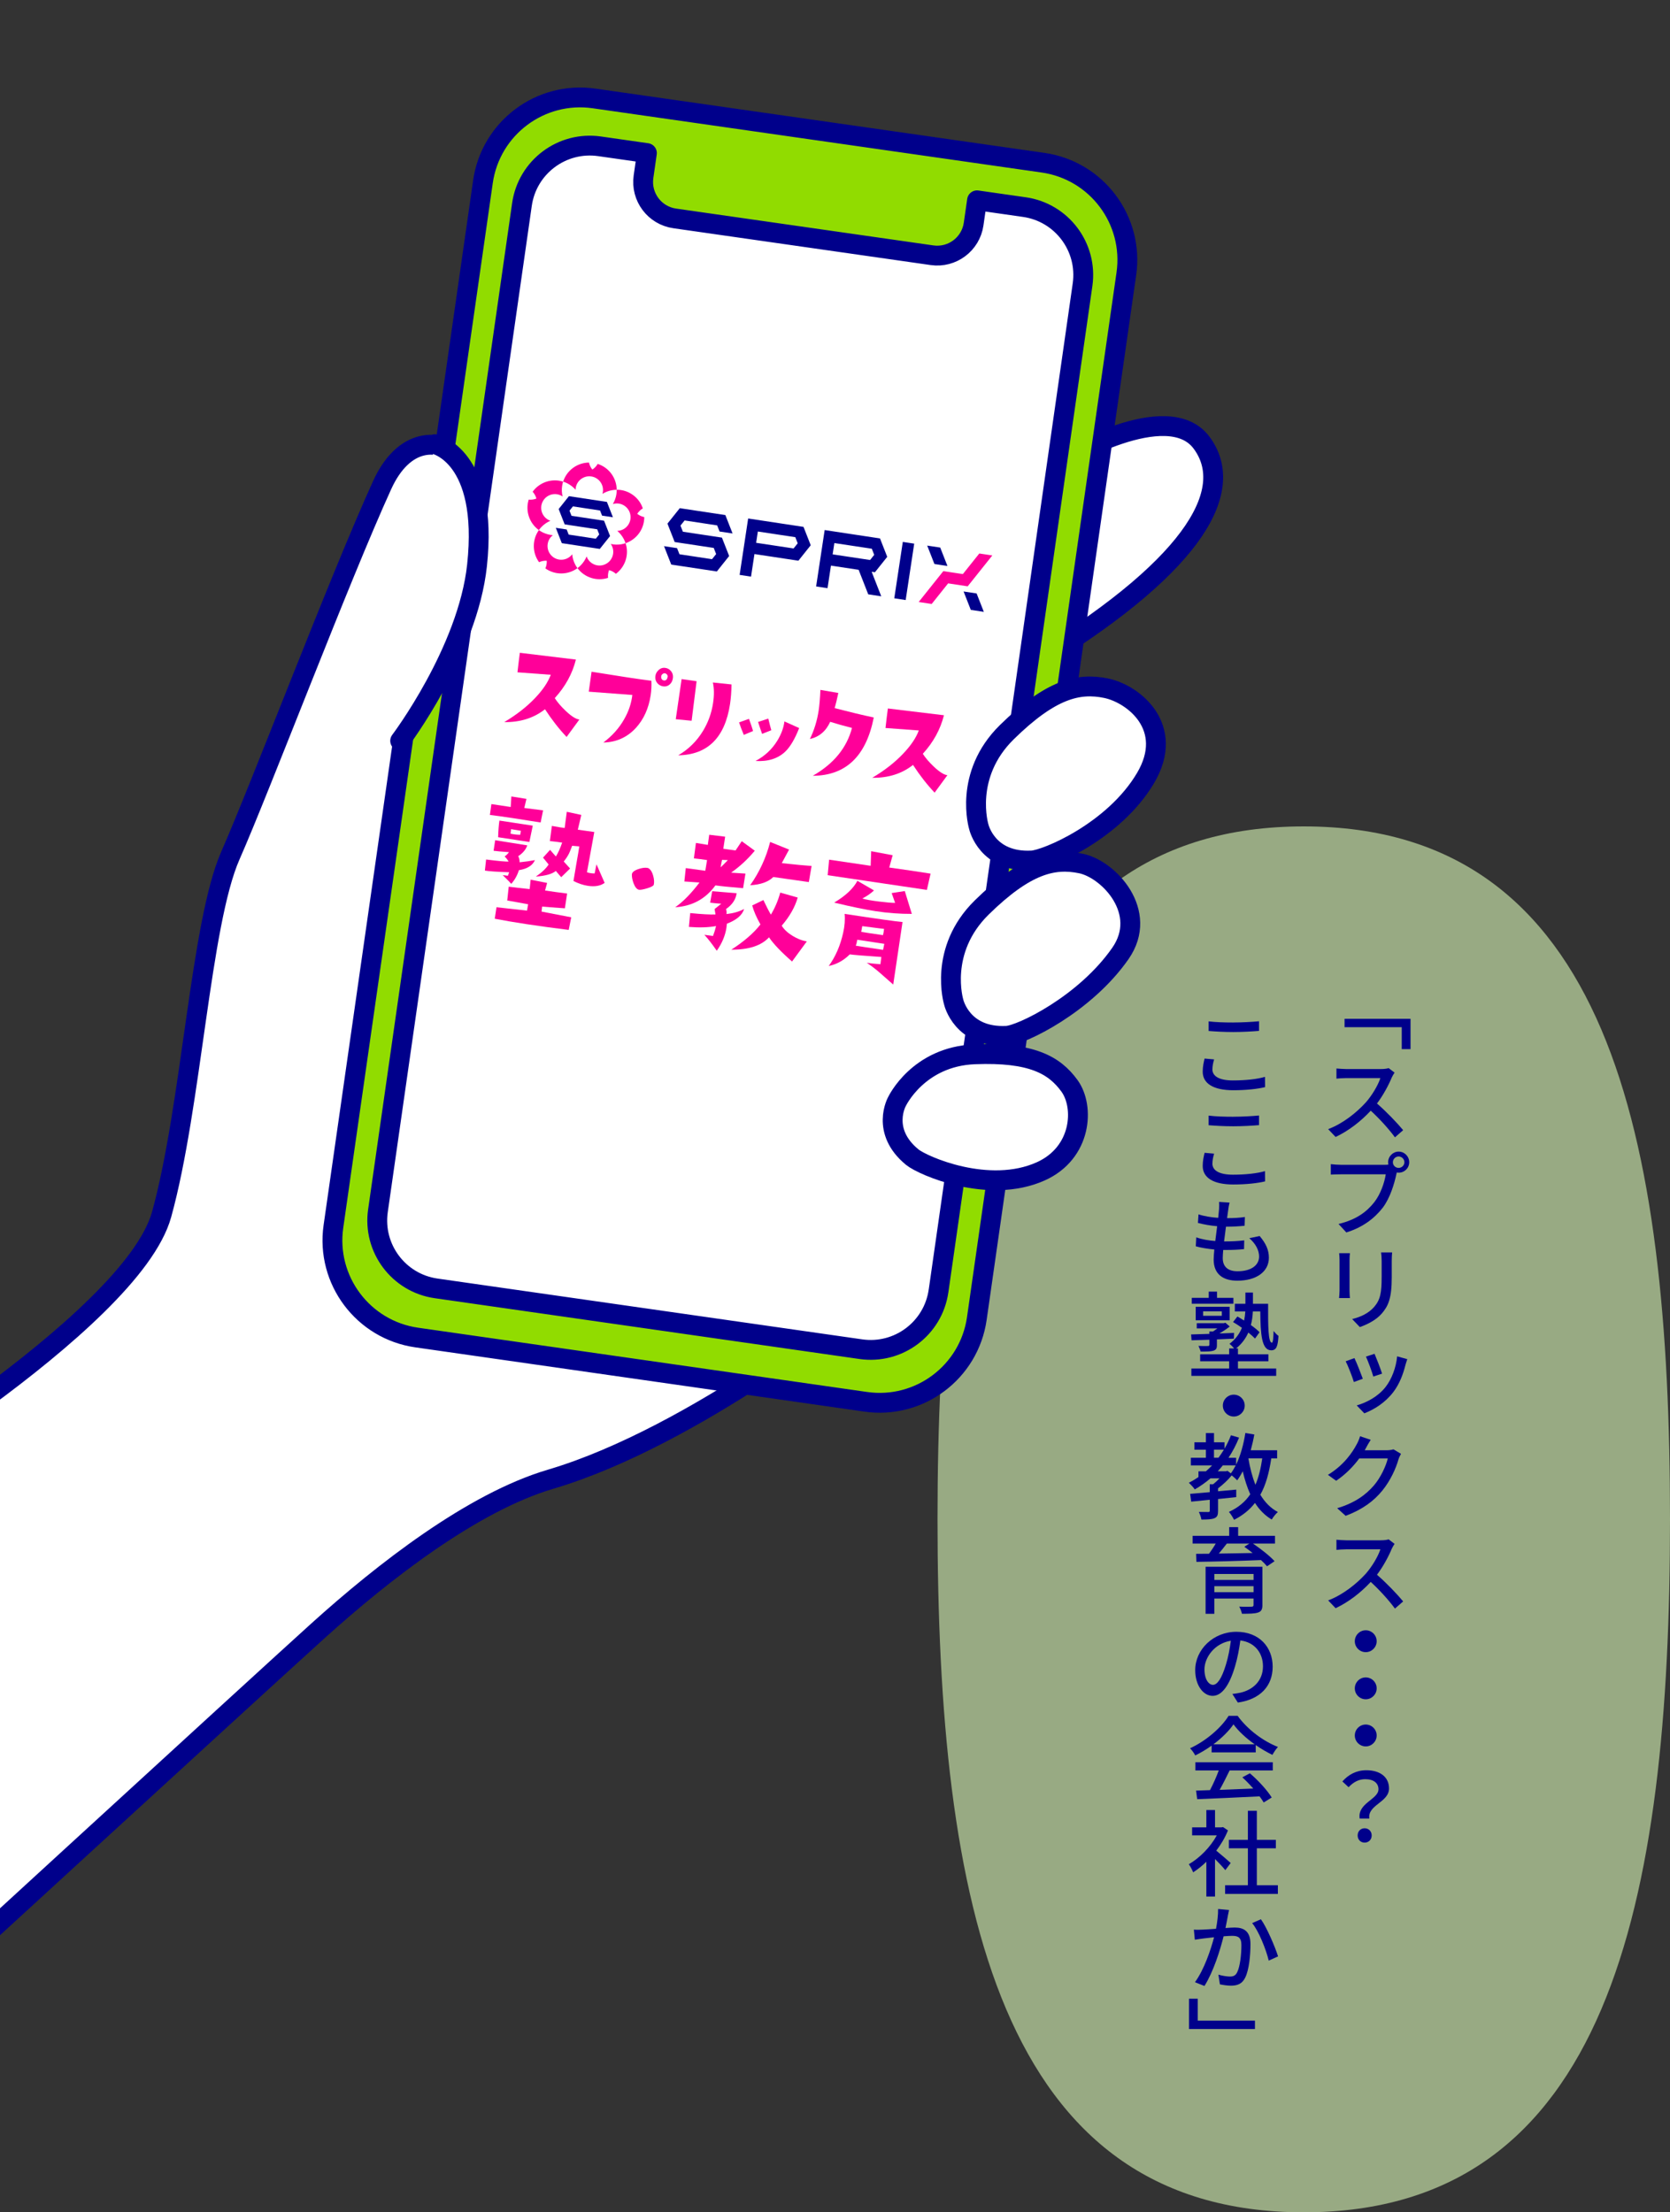 <?xml version="1.0" encoding="UTF-8"?>
<svg id="Layer_2" xmlns="http://www.w3.org/2000/svg" xmlns:xlink="http://www.w3.org/1999/xlink" viewBox="0 0 673.4 891.98">
  <rect x="0" y="0" width="673.4" height="891.98" fill="#333333" stroke="none"/>
  <defs>
    <style>
      .cls-1, .cls-2 {
        fill: none;
      }

      .cls-1, .cls-3, .cls-4 {
        stroke: #00008b;
        stroke-linecap: round;
        stroke-linejoin: round;
        stroke-width: 8px;
      }

      .cls-5, .cls-4 {
        fill: #fff;
      }

      .cls-6 {
        fill: #f09;
      }

      .cls-3 {
        fill: #91dc00;
      }

      .cls-7 {
        fill: #00008b;
      }

      .cls-8 {
        fill: #00008b;
      }

      .cls-9 {
        fill: #dcfab9;
        opacity: .6;
      }

      .cls-10 {
        clip-path: url(#clippath);
      }
    </style>
    <clipPath id="clippath">
      <rect class="cls-2" x="0" width="596.49" height="804.73"/>
    </clipPath>
  </defs>
  <g id="_レイヤー_1" data-name="レイヤー_1">
    <g>
      <path class="cls-9" d="M525.72,891.98c-123,0-147.68-125.09-147.68-279.39s24.68-279.39,147.68-279.39,147.68,125.09,147.68,279.39-24.68,279.39-147.68,279.39Z"/>
      <g>
        <path class="cls-8" d="M568.76,423h-3.53v-8.85h-23.06v-3.38h26.6v12.23Z"/>
        <path class="cls-8" d="M561.24,434.36c-1.25,3.04-3.46,7.22-6,10.56,3.76,3.23,8.28,7.98,10.56,10.75l-3.31,2.89c-2.43-3.31-6.12-7.41-9.76-10.75-3.91,4.22-8.89,8.13-14.17,10.6l-3-3.15c5.96-2.24,11.51-6.72,15.2-10.79,2.47-2.81,4.94-6.95,5.85-9.8h-13.72c-1.41,0-3.42.15-3.99.23v-4.1c.72.08,2.89.23,3.99.23h13.83c1.41,0,2.58-.15,3.23-.38l2.39,1.82c-.27.34-.8,1.29-1.1,1.9Z"/>
        <path class="cls-8" d="M563.98,464.31c2.36,0,4.26,1.94,4.26,4.29s-1.9,4.22-4.26,4.22c-.27,0-.53-.04-.76-.08-.08.23-.11.46-.15.65-.8,3.76-2.51,9.61-5.51,13.56-3.38,4.33-8.02,7.87-14.67,9.96l-3.15-3.42c7.26-1.75,11.4-4.94,14.44-8.81,2.51-3.23,4.1-7.86,4.6-11.21h-18.16c-1.56,0-3.04.08-3.99.11v-4.22c1.06.15,2.77.27,3.99.27h17.9c.34,0,.84,0,1.33-.08-.08-.3-.11-.61-.11-.95,0-2.36,1.94-4.29,4.25-4.29ZM563.98,470.88c1.25,0,2.32-1.03,2.32-2.28s-1.06-2.32-2.32-2.32-2.32,1.03-2.32,2.32,1.03,2.28,2.32,2.28Z"/>
        <path class="cls-8" d="M544.18,508.01v12.39c0,.95.08,2.24.15,2.96h-4.37c.04-.61.19-1.9.19-3v-12.35c0-.65-.08-1.94-.15-2.74h4.33c-.08.8-.15,1.75-.15,2.74ZM561.2,508.39v6.57c0,8.47-1.37,11.59-4.07,14.7-2.43,2.77-6.16,4.48-8.81,5.4l-3.08-3.23c3.53-.87,6.57-2.32,8.81-4.83,2.58-2.96,3.08-5.81,3.08-12.27v-6.35c0-1.33-.11-2.43-.23-3.42h4.45c-.08.99-.15,2.09-.15,3.42Z"/>
        <path class="cls-8" d="M549.54,555.89l-3.61,1.33c-.57-1.98-2.51-6.92-3.31-8.36l3.53-1.29c.87,1.75,2.66,6.31,3.38,8.32ZM566.75,550.23c-.99,3.95-2.39,7.67-4.9,11.02-3.38,4.37-7.64,6.99-11.7,8.59l-3.08-3.19c4.07-1.18,8.59-3.57,11.59-7.37,2.54-3.23,4.29-7.9,4.71-12.42l4.1,1.14c-.34.95-.53,1.63-.72,2.24ZM557.29,553.84l-3.53,1.18c-.49-1.86-2.13-6.27-2.96-8.05l3.46-1.14c.68,1.56,2.55,6.34,3.04,8.02Z"/>
        <path class="cls-8" d="M550.83,583.78c-.15.3-.34.65-.53.95h8.85c1.03,0,2.05-.15,2.74-.38l3.04,1.82c-.34.61-.8,1.52-1.03,2.28-.99,3.53-3.19,8.47-6.5,12.54-3.42,4.18-7.87,7.56-14.78,10.18l-3.42-3.08c7.1-2.13,11.51-5.36,14.82-9.19,2.7-3.15,4.86-7.79,5.58-10.87h-11.51c-2.32,3.15-5.47,6.42-9.31,9l-3.31-2.39c6.38-3.88,9.84-9,11.55-12.23.46-.72,1.1-2.24,1.41-3.34l4.29,1.44c-.72,1.1-1.52,2.51-1.9,3.27Z"/>
        <path class="cls-8" d="M561.24,624.36c-1.25,3.04-3.46,7.22-6,10.56,3.76,3.23,8.28,7.98,10.56,10.75l-3.31,2.89c-2.43-3.31-6.12-7.41-9.76-10.75-3.91,4.22-8.89,8.13-14.17,10.6l-3-3.15c5.96-2.24,11.51-6.72,15.2-10.79,2.47-2.81,4.94-6.95,5.85-9.8h-13.72c-1.41,0-3.42.15-3.99.23v-4.1c.72.08,2.89.23,3.99.23h13.83c1.41,0,2.58-.15,3.23-.38l2.39,1.82c-.27.34-.8,1.29-1.1,1.9Z"/>
        <path class="cls-8" d="M555.12,661.72c0,2.43-1.98,4.41-4.41,4.41s-4.41-1.98-4.41-4.41,1.98-4.41,4.41-4.41,4.41,1.98,4.41,4.41Z"/>
        <path class="cls-8" d="M555.12,680.72c0,2.43-1.98,4.41-4.41,4.41s-4.41-1.98-4.41-4.41,1.98-4.41,4.41-4.41,4.41,1.98,4.41,4.41Z"/>
        <path class="cls-8" d="M555.12,699.72c0,2.43-1.98,4.41-4.41,4.41s-4.41-1.98-4.41-4.41,1.98-4.41,4.41-4.41,4.41,1.98,4.41,4.41Z"/>
        <path class="cls-8" d="M555.85,721.45c0-2.47-1.86-4.1-5.36-4.1-2.47,0-4.64,1.06-6.69,3.23l-2.51-2.32c2.43-2.74,5.59-4.52,9.69-4.52,5.4,0,9.12,2.66,9.12,7.33,0,5.66-8.74,6.61-7.94,12.16h-3.88c-1.03-6.19,7.56-7.75,7.56-11.78ZM547.45,740.03c0-1.71,1.22-2.89,2.81-2.89s2.85,1.18,2.85,2.89-1.25,2.89-2.85,2.89-2.81-1.18-2.81-2.89Z"/>
        <path class="cls-8" d="M488.88,431.17c0,2.66,2.62,4.45,8.28,4.45,5.09,0,9.88-.53,12.92-1.44l.04,4.14c-2.93.72-7.56,1.25-12.8,1.25-7.98,0-12.35-2.66-12.35-7.49,0-2.05.42-3.84.76-5.28l3.84.34c-.42,1.41-.68,2.74-.68,4.03ZM497.31,412.25c3.61,0,7.64-.23,10.37-.49v3.88c-2.55.23-6.88.46-10.33.46-3.8,0-7.03-.19-9.99-.42v-3.88c2.7.34,6.16.46,9.96.46Z"/>
        <path class="cls-8" d="M488.88,469.17c0,2.66,2.62,4.45,8.28,4.45,5.09,0,9.88-.53,12.92-1.44l.04,4.14c-2.93.72-7.56,1.25-12.8,1.25-7.98,0-12.35-2.66-12.35-7.49,0-2.05.42-3.84.76-5.28l3.84.34c-.42,1.41-.68,2.74-.68,4.03ZM497.31,450.25c3.61,0,7.64-.23,10.37-.49v3.88c-2.55.23-6.88.46-10.33.46-3.8,0-7.03-.19-9.99-.42v-3.88c2.7.34,6.16.46,9.96.46Z"/>
        <path class="cls-8" d="M495.79,484.87c-.27,1.14-.42,2.01-.53,2.93-.11.8-.27,1.98-.46,3.34,2.77,0,5.24-.15,7.18-.46l-.11,3.53c-2.28.23-4.41.38-7.48.38h-.04c-.27,1.94-.53,3.99-.76,5.93h.49c2.43,0,5.13-.11,7.64-.42l-.08,3.53c-2.28.23-4.56.34-6.99.34h-1.41c-.11,1.33-.19,2.47-.19,3.27,0,3.38,1.98,5.32,5.96,5.32,5.43,0,8.7-2.39,8.7-5.93,0-2.51-1.33-5.13-3.95-7.41l4.18-.87c2.47,2.96,3.72,5.55,3.72,8.74,0,5.62-5.01,9.27-12.73,9.27-5.43,0-9.54-2.36-9.54-8.55,0-.95.11-2.39.27-4.03-2.74-.27-5.36-.68-7.48-1.29l.19-3.61c2.47.87,5.13,1.29,7.67,1.48.23-1.94.49-3.99.76-5.96-2.66-.23-5.47-.72-7.75-1.33l.23-3.46c2.24.76,5.17,1.22,7.94,1.41.15-1.33.27-2.51.34-3.46.08-1.52.08-2.2,0-2.96l4.22.27Z"/>
        <path class="cls-8" d="M487.66,540.16c-2.66.08-5.13.19-7.18.23l-.19-2.36c2.01-.04,4.56-.15,7.37-.23v-.99h1.52c.53-.38,1.14-.8,1.71-1.22h-8.32v-2.09h10.9l.65-.19,1.75,1.52c-1.22.99-2.74,1.98-4.14,2.81l5.89-.23-.08,2.32-6.84.3v2.24c0,1.41-.3,1.94-1.44,2.32-1.06.34-2.7.34-5.13.34-.15-.72-.57-1.6-.87-2.28,1.67.08,3.34.08,3.8.04.46,0,.61-.15.61-.53v-2.01ZM499.17,551.78h15.43v2.96h-34.2v-2.96h15.24v-2.93h-11.7v-2.81h11.7v-2.36h1.98c-.49-.65-1.29-1.44-1.86-1.86,2.55-1.9,4.07-4.14,5.02-6.46-1.22-.87-2.43-1.67-3.57-2.32l1.75-2.24c.87.49,1.79,1.03,2.7,1.63.27-1.25.42-2.47.49-3.65h-4.22v-3.12h4.26v-4.52h3.04v4.52h6.12c-.04,8.78,0,15.69,1.52,15.69.46,0,.61-2.01.68-4.71.57.72,1.37,1.56,1.98,1.98-.27,4.14-.8,5.81-2.93,5.81-3.88,0-4.33-6.54-4.41-15.65h-3c-.08,1.75-.3,3.61-.8,5.47,1.41.99,2.66,2.01,3.5,2.89l-1.82,2.55c-.68-.72-1.63-1.56-2.7-2.43-1.03,2.32-2.58,4.52-4.94,6.42h.76v2.36h12.27v2.81h-12.27v2.93ZM497.35,525.64h-16.79v-2.36h6.84v-2.51h3.34v2.51h6.61v2.36ZM482.15,532.33v-5.47h13.68v5.47h-13.68ZM485.15,530.51h7.52v-1.79h-7.52v1.79Z"/>
        <path class="cls-8" d="M501.91,566.72c0,2.43-1.98,4.41-4.41,4.41s-4.41-1.98-4.41-4.41,1.98-4.41,4.41-4.41,4.41,1.98,4.41,4.41Z"/>
        <path class="cls-8" d="M512.62,588c-.87,5.85-2.2,10.71-4.41,14.67,1.82,3,4.14,5.43,7.07,6.95-.8.68-1.94,2.09-2.47,3.04-2.77-1.63-4.98-3.91-6.76-6.69-2.17,2.77-4.9,5.02-8.43,6.8-.38-.8-1.41-2.47-2.09-3.19,3.76-1.71,6.57-4.07,8.62-7.1-1.25-2.77-2.24-5.89-3.04-9.27-.68,1.33-1.44,2.58-2.24,3.65-.42-.49-1.41-1.37-2.2-2.01-1.52,1.9-3.61,3.8-5.51,5.24v1.18l7.33-.68v3.04c-2.43.27-4.9.49-7.33.76v4.75c0,1.63-.27,2.51-1.48,3-1.14.46-2.81.53-5.24.53-.11-.91-.61-2.24-1.03-3.08,1.71.04,3.31.04,3.8.04s.61-.15.61-.57v-4.37c-2.77.3-5.36.53-7.49.76l-.42-3.15c2.2-.19,4.94-.42,7.9-.68v-3.19h1.37c.87-.68,1.79-1.56,2.58-2.39h-3.65c-1.98,1.71-4.1,3.19-6.34,4.48-.42-.72-1.71-2.05-2.39-2.7,1.37-.68,2.66-1.44,3.88-2.28v-2.32h3c.87-.76,1.71-1.56,2.51-2.39h-8.59v-3.08h6.08v-3.23h-4.64v-3h4.64v-3.72h3.27v3.72h4.25v2.55c.99-1.71,1.86-3.5,2.58-5.39l3.27.95c-1.18,2.93-2.62,5.66-4.26,8.13h3.08v2.77c1.75-3.61,3-8.13,3.72-12.77l3.61.61c-.38,2.17-.87,4.29-1.44,6.35h10.64v3.3h-2.36ZM491.34,587.73c.76-1.03,1.48-2.09,2.17-3.23h-3.99v3.23h1.82ZM494.95,593.01l1.37,1.03c.72-.95,1.37-2.05,1.98-3.23h-5.21c-.65.83-1.33,1.63-2.05,2.39h3.31l.61-.19ZM503.39,588c.65,3.84,1.56,7.45,2.85,10.64,1.29-3.04,2.17-6.57,2.74-10.64h-5.58Z"/>
        <path class="cls-8" d="M514.1,622.35h-8.85c3.12,2.13,6.8,4.98,8.7,7.11l-3.04,2.05c-.61-.72-1.44-1.6-2.43-2.51-9.46.38-19.45.65-26.06.72l-.11-3.23c1.56,0,3.3-.04,5.21-.04.95-1.29,1.94-2.77,2.7-4.1h-9.31v-3.12h14.74v-3.5h3.61v3.5h14.86v3.12ZM509.05,647.12c0,1.75-.46,2.62-1.79,3.04-1.37.46-3.42.49-6.46.49-.19-.87-.65-2.09-1.1-2.89,2.05.11,4.33.08,4.9.04.68,0,.87-.19.87-.72v-2.58h-15.81v6.16h-3.53v-18.96h22.91v15.43ZM489.67,634.62v2.39h15.81v-2.39h-15.81ZM505.48,641.96v-2.43h-15.81v2.43h15.81ZM494.69,622.35c-1.03,1.37-2.17,2.77-3.23,4.03,4.22-.04,8.93-.15,13.64-.23-1.14-.91-2.28-1.75-3.34-2.51l2.01-1.29h-9.08Z"/>
        <path class="cls-8" d="M499.13,686.45l-2.2-3.46c1.29-.15,2.39-.34,3.3-.53,4.79-1.1,9.04-4.6,9.04-10.64,0-5.36-3.31-9.69-9.12-10.41-.46,3.38-1.1,6.99-2.17,10.52-2.24,7.6-5.28,11.82-9,11.82s-7.03-4.14-7.03-10.37c0-8.28,7.29-15.46,16.6-15.46s14.63,6.27,14.63,14.06-4.98,13.18-14.06,14.48ZM489.1,679.31c1.71,0,3.5-2.43,5.24-8.17.91-2.96,1.56-6.35,1.98-9.61-6.72,1.06-10.64,6.91-10.64,11.51,0,4.29,1.86,6.27,3.42,6.27Z"/>
        <path class="cls-8" d="M488.57,703.82c-2.09,1.48-4.33,2.85-6.61,3.95-.38-.8-1.33-2.13-2.09-2.89,6.5-2.96,12.69-8.43,15.54-13.07h3.65c4.03,5.58,10.33,10.22,16.26,12.54-.84.87-1.63,2.13-2.24,3.19-2.2-1.06-4.52-2.39-6.73-3.95v2.96h-17.78v-2.74ZM482.04,710.51h31.19v3.31h-17.4c-1.25,2.55-2.66,5.4-4.03,7.83,4.22-.15,8.93-.34,13.56-.53-1.41-1.6-2.93-3.19-4.41-4.52l3.04-1.63c3.46,2.93,7.07,6.95,8.81,9.76l-3.23,2.01c-.42-.72-.99-1.56-1.67-2.47-9.04.46-18.69.87-25.15,1.14l-.46-3.46,5.62-.19c1.25-2.36,2.62-5.4,3.53-7.94h-9.42v-3.31ZM505.93,703.29c-3.42-2.43-6.54-5.28-8.55-8.05-1.82,2.66-4.71,5.51-8.09,8.05h16.64Z"/>
        <path class="cls-8" d="M494.08,754.02c-.87-1.1-2.58-2.93-4.14-4.48v15.12h-3.5v-14.02c-1.71,1.67-3.53,3.12-5.32,4.26-.34-.91-1.22-2.58-1.75-3.27,4.33-2.47,8.7-6.88,11.28-11.63h-9.95v-3.23h5.74v-6.99h3.5v6.99h2.62l.61-.11,1.98,1.33c-1.14,2.89-2.81,5.66-4.71,8.17,1.79,1.44,4.94,4.18,5.81,4.98l-2.17,2.89ZM515.28,760.1v3.5h-21.28v-3.5h9.19v-14.89h-7.67v-3.42h7.67v-11.7h3.61v11.7h7.67v3.42h-7.67v14.89h8.47Z"/>
        <path class="cls-8" d="M495.07,772.68c-.23,1.1-.53,2.92-.91,4.67,1.56-.11,2.89-.19,3.72-.19,3.61,0,6.35,1.44,6.35,6.65,0,4.41-.53,10.37-2.13,13.56-1.22,2.51-3.15,3.23-5.74,3.23-1.41,0-3.19-.27-4.45-.53l-.61-3.91c1.52.46,3.57.76,4.6.76,1.29,0,2.32-.3,3-1.79,1.14-2.32,1.67-7.03,1.67-10.9,0-3.19-1.44-3.72-3.8-3.72-.76,0-1.98.08-3.38.19-1.37,5.51-4.03,14.13-7.71,20.02l-3.84-1.52c3.69-5.02,6.38-13.03,7.71-18.12-1.67.19-3.23.38-4.07.46-.95.15-2.66.34-3.69.53l-.38-4.07c1.25.11,2.36.04,3.61,0,1.22-.04,3.19-.19,5.32-.34.53-2.77.87-5.58.84-7.98l4.41.42c-.19.8-.38,1.79-.53,2.58ZM515.36,788.79l-3.76,1.71c-1.03-4.33-4.03-11.97-6.69-15.12l3.53-1.56c2.28,3.12,5.7,11.06,6.92,14.97Z"/>
        <path class="cls-8" d="M479.45,805.85h3.53v8.85h23.06v3.38h-26.6v-12.23Z"/>
      </g>
      <g class="cls-10">
        <g>
          <path class="cls-4" d="M-68.93,605.55s121.96-71.97,134.1-115.9c12.14-43.93,15.61-117.22,27.75-144.76s44.13-111.96,61.19-149.34c17.06-37.38,56.89-4.74,43.11,42.47-13.78,47.21,2.77,46.07,2.77,46.07l228.4-98.47s42.3-25.56,56.07-7.2c13.77,18.37-1,47.87-63.96,86.87-62.97,39-72.2,259.01-72.2,259.01,0,0-67.56,54.74-126.26,72.1-31.52,9.32-67.39,37.27-93.85,61.15-22.82,20.59-182.33,166.93-182.33,166.93"/>
          <rect class="cls-4" x="174.93" y="62.35" width="234.46" height="477.63" rx="19.22" ry="19.22" transform="translate(45.62 -38.36) rotate(8.15)"/>
          <path class="cls-3" d="M420.6,65.6l-181.06-25.91c-21.65-3.1-41.7,11.94-44.8,33.58l-60.29,421.21c-3.1,21.65,11.94,41.7,33.58,44.8l181.06,25.91c21.64,3.1,41.7-11.94,44.8-33.58l60.29-421.21c3.1-21.65-11.94-41.7-33.58-44.8ZM378.44,520.53c-2.16,15.11-16.17,25.61-31.28,23.45l-171.31-24.52c-15.11-2.16-25.61-16.17-23.45-31.28l58.07-405.74c2.16-15.11,16.17-25.61,31.28-23.45l19.1,2.73-1.37,9.56c-1.16,8.11,4.47,15.62,12.58,16.78l103.76,14.85c8.11,1.16,15.62-4.47,16.78-12.58l1.37-9.56,19.1,2.73c15.11,2.16,25.61,16.17,23.45,31.28l-58.07,405.74Z"/>
          <g>
            <path class="cls-4" d="M394.69,333.38s-6.39-20.82,11.32-38.2c17.71-17.37,28.89-20,40.01-17.7s28.01,15.77,15.89,36.24c-12.75,21.53-39.96,32.93-45.86,33.23-18.07.92-21.36-13.57-21.36-13.57Z"/>
            <path class="cls-4" d="M384.57,404.06s-6.39-20.82,11.32-38.2c17.71-17.37,28.89-20,40.01-17.7,11.18,2.32,27.47,19.59,15.89,36.24-14.29,20.55-39.96,32.93-45.86,33.23-18.07.92-21.36-13.57-21.36-13.57Z"/>
            <path class="cls-4" d="M361.71,444.1s8.52-18.13,31.33-19.02c22.81-.88,32.05,4.24,38.19,12.69,6.18,8.49,4.98,27.09-11.58,34.51-21.01,9.42-47.58-2.28-51.79-5.73-12.88-10.54-6.16-22.45-6.16-22.45Z"/>
          </g>
          <path class="cls-5" d="M175.34,179.1s15.12.08,19.57,34.63c4.45,34.56-42.98,92.48-42.98,92.48"/>
          <path class="cls-1" d="M175.34,179.1s21.77,4.68,17.01,48.88c-3.73,34.64-30.99,70.71-30.99,70.71"/>
        </g>
      </g>
      <g>
        <g>
          <g>
            <path class="cls-6" d="M215.71,346.78c-.95,2.18-3.11,3.53-6.47,4.06-.65,2.1-1.68,3.94-3.08,5.51-.78-.87-1.93-2.04-3.45-3.51l2.08.25.53-1.41c-4.95-.17-8.22-.39-9.8-.67l.49-4.47c5.05.64,8.08.91,9.09.82-.43-.73-.97-1.41-1.62-2.05.7-.47,1.28-1.05,1.75-1.73-3.08-.22-5.15-.4-6.2-.56l.64-4.26,12.94,2.08c-.54,1.66-1.76,3.12-3.65,4.37.39.68.58,1.5.56,2.45,2.32-.23,4.37-.52,6.17-.87ZM218.99,326.73l-.99,4.89-11.13-1.75c-4.18-.63-7.29-1.06-9.33-1.29l.6-4.39,7.79,1.18.27-4.25,6.08.98-.87,3.67,7.57.96ZM230.34,369.85l-1.02,5.08c-6.23-.78-11.84-1.54-16.83-2.3-4.95-.75-9.28-1.49-12.99-2.21l.7-4.63,12.31,1.36.45-2.55c-3.11-.59-5.91-1.1-8.42-1.52l.59-5.58c2.32.31,5.13.63,8.45.97l.39-3.8,6.65,1.32-.84,3.05c3.04.46,6.01.87,8.9,1.22l-.9,5.96c-5.05-.35-8.11-.58-9.17-.7l-.24,2.02,11.98,2.31ZM214.83,332.89l-1.37,6.58-12.6-1.91c.09-2.77.26-5,.52-6.71l13.45,2.04ZM209.79,336.55l.24-1.58-3.95-.66-.21,1.83c1.61.33,2.92.46,3.92.41ZM243.83,355.95c-1.68,1.24-3.94,1.64-6.78,1.21-1.83-.28-3.76-.92-5.81-1.94.23-1.5.62-3.84,1.18-7.01.56-3.17.96-5.49,1.18-6.95l-2.89-.25c-.62,1.65-1.05,2.71-1.29,3.17-.53,1.04-1.23,2.1-2.1,3.17l2.56,2.82-3.58,3.5-2.17-2.51c-1.47,1.23-4.16,1.98-8.06,2.27,2.4-1.63,4.12-3.26,5.16-4.88l-2.26-2.77,2.84-3.12,2.34,2.66c.86-1.32,1.71-3.19,2.53-5.59-1.66-.25-3.31-.46-4.95-.62l.8-6.11c2.83.51,4.55.79,5.16.84l.86-6.53,5.85,1.26-1.4,5.95,6.64.94-2.96,16.24c.48.16.97.27,1.5.35.49.07,1.02.11,1.6.12l.74-3.69c.93,2.09,2.02,4.58,3.29,7.47Z"/>
            <path class="cls-6" d="M263.63,356.71c-.16.47-1.04.95-2.64,1.44-1.61.48-2.72.68-3.33.59-.85-.17-1.57-1.02-2.17-2.57-.5-1.36-.73-2.56-.7-3.59.05-.86.9-1.58,2.57-2.16,1.44-.49,2.65-.66,3.62-.51.28.04.54.14.76.3.74.57,1.3,1.56,1.67,2.96.37,1.4.44,2.59.21,3.55Z"/>
            <path class="cls-6" d="M304.35,343.01c-2.89,3.46-6.07,6.41-9.55,8.83l5.79.38-.95,5.89c-5.57-.47-9.29-.85-11.16-1.13-3.98,5.46-9.38,8.4-16.21,8.81,3.1-2.15,6.37-5.47,9.79-9.97-1.36-.08-3.39-.22-6.1-.42l.57-5.39,7.87,1.07.71-4.31c-1.91-.29-3.68-.51-5.31-.68l.82-6.23,4.8.79.56-4.09,6.42.78-.74,4.87,4.94.68,2.5-3.73,5.27,3.85ZM300.05,366.51c-.75,2.46-3.06,4.43-6.94,5.92-.04.53-.1,1.08-.19,1.65-.48,3.16-1.78,6.25-3.89,9.25-2.01-2.88-3.68-5.02-5-6.42l3.48.46c.55-1.45.96-2.78,1.23-3.99-3.12.57-6.76.68-10.95.34l.53-5.58c4.78.47,8.18.66,10.19.55l-.36-2.17,2.69-2.15c-1.48-.1-2.97-.24-4.48-.43l.82-4.61,9.84.8c-.29,2.49-1.72,4.62-4.26,6.39.23.7.29,1.37.19,2.02,2.83-.32,5.19-1,7.09-2.04ZM293.51,346.79l-2.35-.11c-.27,1.2-.46,2.21-.58,3.02.62-.57,1.6-1.54,2.93-2.92ZM325.34,379.55l-5.96,8.12c-4.36-3.81-7.46-7.06-9.29-9.75-3.08,3.35-8.15,5.01-15.2,4.98,5.11-3.29,9.02-6.69,11.75-10.17-1.64-2.9-2.74-5.46-3.32-7.66l4.5-2.18c1.23,2.59,2.24,4.55,3.03,5.88,1.67-2.78,2.92-5.74,3.77-8.89l7.04,2c-1.08,3.82-3.23,7.61-6.45,11.35.93,1.51,2.39,2.87,4.36,4.08,1.97,1.21,3.89,1.96,5.76,2.24ZM327.26,349.15l-1.11,6.49-14.32-2.04c-2,1.98-5.12,3.09-9.34,3.32,3.75-5.29,6.43-11.1,8.06-17.46l7.63,3.08c-1.11,2.11-2.09,3.94-2.94,5.47,5.72.62,9.73.99,12.03,1.14Z"/>
            <path class="cls-6" d="M375.24,352.24l-1.49,6.56-40-5.93.58-6.26,16.75,2.47.21-5.88,8.66,1.62-1.37,4.96c6.14.85,11.7,1.67,16.68,2.46ZM360.19,396.97l-5.22-4.59c-1.83-1.61-3.65-3-5.47-4.19,1.42.21,3.26.41,5.51.58l.38-2.93c-7.07-.49-11.31-.84-12.73-1.05-2.45,2.45-5.28,4.02-8.49,4.69,2.72-3.74,4.67-8.2,5.82-13.38.62-2.73.82-5.27.59-7.63,13.39,2.03,21.17,3.12,23.35,3.28l-3.75,25.2ZM367.68,368.47c-4.82.02-9.68-.34-14.59-1.09-4.14-.63-9.71-1.78-16.72-3.46,4.61-2.75,7.73-5.68,9.36-8.79l6.7,3.88c-1.35,1.25-2.93,2.34-4.73,3.27,1.51.44,3.77.84,6.79,1.21,2.93.36,5.08.54,6.45.54l-1.39-3.95,5.29-.82,2.84,9.21ZM356.57,380.54l-10.89-1.65c-.16,1.06-.37,1.85-.61,2.4,1.7.3,5.37.85,11.02,1.67l.49-2.42ZM356.49,374.49c.32.09-2.62-.27-8.8-1.08l-.41,2.3c1.41.25,4.33.7,8.76,1.33.17-.56.32-1.41.45-2.55Z"/>
          </g>
          <g>
            <path class="cls-6" d="M233.63,290.09l-5.16,7.04c-3.07-3.24-5.97-6.96-8.71-11.17-4.5,3.55-9.97,5.27-16.44,5.19,4.96-2.95,9.12-6.2,12.48-9.75,3.1-3.26,5.2-6.37,6.29-9.34-3.31-.24-7.79-.57-13.43-.99.36-3.18.68-5.8.96-7.87l22.6,2.73c-1.41,5.69-4.25,10.87-8.52,15.54,1.04,1.64,2.54,3.39,4.5,5.24,2.26,2.12,4.07,3.26,5.43,3.39Z"/>
            <path class="cls-6" d="M262.66,274.48c.1,1.96,0,3.91-.29,5.85-.81,5.32-2.81,9.72-6,13.2-3.52,3.79-7.88,5.74-13.08,5.84,3.53-2.63,6.32-5.74,8.36-9.33,1.83-3.16,2.94-6.44,3.33-9.84l-17.57-1.32,1.13-8.05c11.05,1.8,19.09,3.02,24.12,3.65ZM267.38,276.73c-.6-.09-1.16-.33-1.69-.7-1.15-.9-1.62-2.09-1.39-3.58.1-.64.33-1.2.71-1.67.91-1.18,2-1.68,3.26-1.49.63.09,1.17.31,1.61.64,1.18.91,1.66,2.1,1.44,3.58-.16,1.06-.61,1.9-1.35,2.52-.74.62-1.6.85-2.59.7ZM269.18,273.09c.15-.57-.01-1.02-.48-1.36-.61-.46-1.21-.36-1.79.27-.15.17-.24.39-.28.65-.11.71.1,1.24.64,1.58.14.05.29.09.44.12.75.11,1.24-.31,1.48-1.26Z"/>
            <path class="cls-6" d="M278.89,290.6l-6.4-.62,2.36-16.18,6.04.86-2,15.93ZM294.97,275.96c-.03,2.83-.23,5.46-.59,7.88-2.06,13.58-9.02,20.48-20.9,20.7,4.17-2.44,7.51-5.73,10.01-9.87,2.09-3.45,3.44-7.18,4.04-11.22.48-3.16.45-5.92-.08-8.28l7.52.79Z"/>
            <path class="cls-6" d="M303.66,294.74l-3.73,1.56c-.79-1.87-1.43-3.55-1.91-5.04l3.99-1.43c.76,2.06,1.31,3.7,1.65,4.9ZM322.25,293.55c-1.7,4.33-3.54,7.47-5.52,9.41-2.98,2.88-7.01,4.17-12.09,3.86,3.7-1.95,6.63-4.67,8.79-8.17,1.59-2.6,2.55-5.19,2.88-7.78l5.95,2.68ZM311.02,294.42l-3.72,1.47c-.37-1.01-.91-2.61-1.62-4.8l4.12-1.36c.55,2.26.96,3.82,1.22,4.69Z"/>
            <path class="cls-6" d="M352.33,289.29c-3.07,15.61-11.27,23.44-24.59,23.5,8.43-4.83,13.7-11.26,15.81-19.29-3.22-.82-6.15-1.64-8.79-2.47-1.71,3.77-4.43,6.08-8.18,6.93,1.74-3.6,2.92-7.43,3.53-11.49.31-2.06.55-4.83.7-8.31l7.23,1.24c-.55,2.59-1.04,4.63-1.48,6.11,6.14,1.59,11.4,2.85,15.77,3.77Z"/>
            <path class="cls-6" d="M382.03,312.54l-5.16,7.04c-3.07-3.24-5.98-6.96-8.71-11.17-4.5,3.55-9.97,5.27-16.44,5.19,4.96-2.95,9.12-6.2,12.48-9.75,3.1-3.26,5.2-6.37,6.29-9.34-3.31-.24-7.79-.57-13.43-.99.36-3.18.68-5.8.96-7.87l22.61,2.73c-1.42,5.69-4.26,10.87-8.52,15.54,1.04,1.64,2.54,3.39,4.5,5.24,2.26,2.12,4.07,3.26,5.43,3.39Z"/>
          </g>
        </g>
        <g>
          <path class="cls-7" d="M243.58,209.95l-13.13-1.99-.81-2.06,1.38-1.73,10.94,1.66.81,2.06,4.38.66-2.42-6.18-15.32-2.32-4.14,5.19,2.42,6.18,13.13,1.99.81,2.06-1.38,1.73-10.94-1.66-.81-2.06-4.38-.66,2.42,6.18,15.32,2.32,4.14-5.19-2.42-6.18ZM324,212.43l-22.32-3.38-3.44,22.74,4.6.7,1.38-9.1,17.72,2.68,4.97-6.23-2.91-7.42ZM320,221.13l-15.1-2.28.69-4.55,15.1,2.28.97,2.47-1.66,2.08ZM291.11,216.76l-15.75-2.38-.97-2.47,1.66-2.07,13.13,1.99.97,2.47,5.25.79-2.91-7.42-18.38-2.78-4.97,6.23,2.91,7.42,15.75,2.38.97,2.47-1.66,2.07-13.13-1.99-.97-2.47-5.25-.79,2.91,7.42,18.38,2.78,4.97-6.23-2.91-7.42ZM360.6,241.23l3.44-22.74,4.6.7-3.44,22.74-4.6-.7ZM352.79,230.74l4.97-6.23-2.91-7.42-22.32-3.38-3.44,22.74,4.6.7,1.38-9.1,11.16,1.69,3.87,9.89,5.25.79-3.87-9.89,1.31.2ZM336.44,218.96l15.1,2.28.97,2.47-1.66,2.08-15.1-2.28.69-4.55ZM376.79,227.4l-2.91-7.42,5.25.79,2.91,7.42-5.25-.79ZM393.8,239.27l2.91,7.42-5.25-.79-2.91-7.42,5.25.79Z"/>
          <path class="cls-6" d="M228.71,194.85c-.53-.27-1.08-.49-1.63-.66,1.44-4.53,5.66-7.64,10.41-7.69.23,1.05.7,2.02,1.37,2.83.88-.58,1.62-1.36,2.15-2.29,4.53,1.45,7.63,5.67,7.67,10.43-.58,0-1.17.05-1.76.15-1.46.24-2.81.76-3.99,1.49.07-.23.12-.47.16-.71.46-3.02-1.62-5.84-4.64-6.3-3.02-.46-5.84,1.62-6.3,4.64-.04.24-.06.48-.06.72-.92-1.05-2.05-1.94-3.37-2.61ZM221.95,209.97c-.23-.08-.45-.17-.67-.28-2.73-1.37-3.84-4.69-2.47-7.42s4.69-3.84,7.42-2.47c.22.11.43.23.63.37-.33-1.36-.41-2.8-.19-4.26.09-.59.23-1.16.4-1.72-4.53-1.43-9.51.22-12.29,4.07.72.79,1.24,1.74,1.52,2.75-.98.39-2.05.54-3.11.43-1.42,4.54.24,9.51,4.1,12.28.34-.47.71-.92,1.13-1.35,1.04-1.05,2.24-1.85,3.52-2.4ZM231.92,227.57c-.68-1.31-1.07-2.7-1.2-4.09-.14.19-.3.38-.47.55-2.15,2.18-5.65,2.2-7.82.05-2.18-2.15-2.2-5.65-.05-7.82.17-.18.35-.33.54-.48-1.39-.11-2.78-.48-4.11-1.14-.53-.27-1.04-.58-1.51-.91-2.76,3.87-2.73,9.11.07,12.94.97-.45,2.03-.64,3.09-.59.07,1.05-.12,2.11-.55,3.09,3.87,2.75,9.11,2.71,12.94-.1-.34-.47-.66-.96-.93-1.49ZM246.28,219.31c.14.2.26.4.38.62,1.41,2.71.35,6.05-2.37,7.46-2.71,1.41-6.05.35-7.46-2.37-.11-.22-.21-.44-.29-.67-.53,1.29-1.31,2.5-2.35,3.56-.42.43-.87.81-1.33,1.15,2.83,3.82,7.82,5.41,12.33,3.93-.12-1.06.02-2.13.39-3.12,1.02.26,1.97.77,2.77,1.48,3.82-2.83,5.4-7.83,3.9-12.34-.55.18-1.12.33-1.71.43-1.46.24-2.9.18-4.26-.13ZM259.8,208.49c-1.05-.21-2.02-.67-2.85-1.33.56-.89,1.34-1.64,2.26-2.18-1.51-4.51-5.78-7.55-10.53-7.52,0,.58-.03,1.17-.12,1.76-.22,1.46-.72,2.82-1.44,4.01.23-.07.46-.13.71-.17,3.01-.5,5.86,1.54,6.36,4.56.5,3.01-1.54,5.86-4.56,6.36-.24.04-.48.06-.72.07,1.06.9,1.97,2.02,2.65,3.34.28.53.5,1.07.68,1.62,4.51-1.51,7.57-5.76,7.55-10.52ZM390.2,236.4l9.94-12.45-5.25-.79-6.63,8.3-7.88-1.19-9.94,12.45,5.25.79,6.63-8.3,7.88,1.19Z"/>
        </g>
      </g>
    </g>
  </g>
</svg>